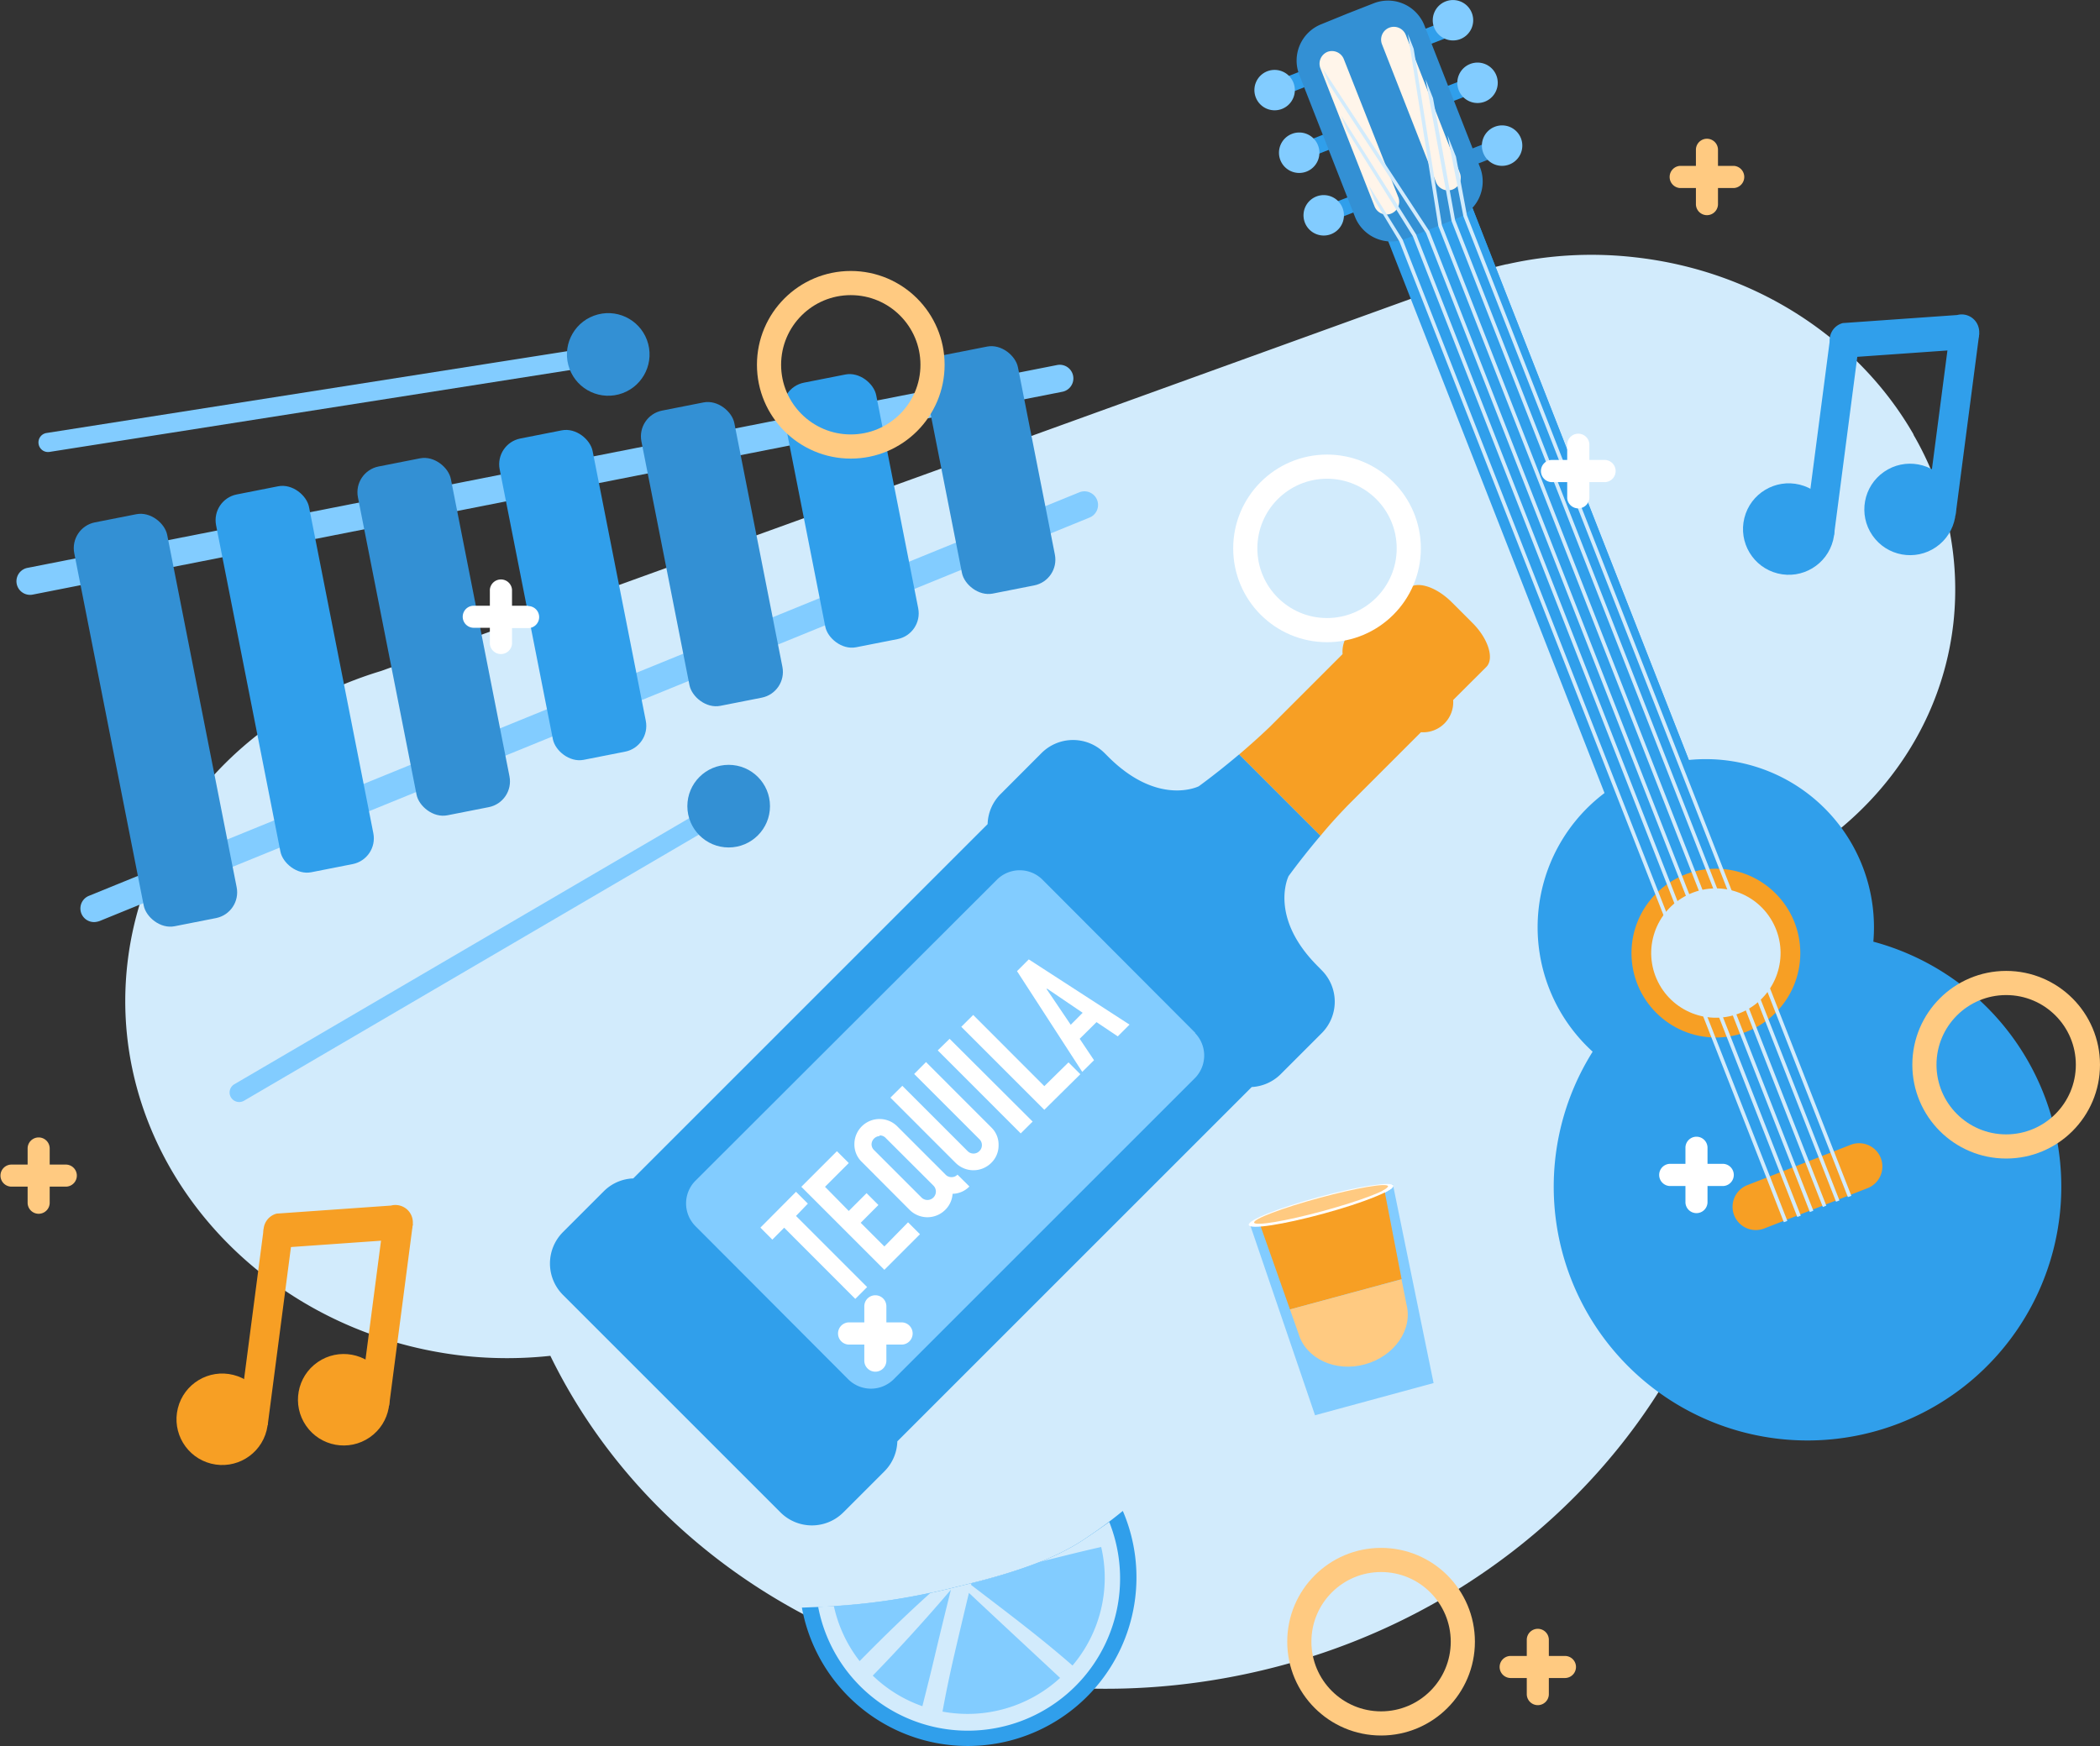 <?xml version="1.0" encoding="UTF-8"?> <svg xmlns="http://www.w3.org/2000/svg" viewBox="0 0 260.73 216.83"><rect x="0" y="0" width="260.73" height="216.83" fill="#333333" stroke="none"/><defs><style>.cls-1{fill:#d2ebfc;}.cls-2{fill:#309feb;}.cls-3{fill:#f79f24;}.cls-4{fill:#82ccff;}.cls-5{fill:#3390d4;}.cls-6{fill:#fff5ea;}.cls-7{fill:#fff;}.cls-10,.cls-8{fill:none;stroke-miterlimit:10;stroke-width:3px;}.cls-8{stroke:#ffca81;}.cls-9{fill:#ffca81;}.cls-10{stroke:#fff;}.cls-11{fill:#ffc33d;}</style></defs><g id="Capa_2" data-name="Capa 2"><g id="Capa_1-2" data-name="Capa 1"><path class="cls-1" d="M237.58,54a38.23,38.23,0,0,1,4.95,23.36c-1.82,16.23-13.8,29.05-29.54,33.81A69.87,69.87,0,0,1,216,122c7.46,39.68-20.84,78.3-63.21,86.26C117,215,82.67,197.76,68.33,168.37a50.2,50.2,0,0,1-10.75,0c-25.76-2.88-44.46-24.66-41.77-48.64,1.76-15.75,12.29-28.53,26.61-34.64h0a48.58,48.58,0,0,1,4.91-1.77L176.52,36.62a45.64,45.64,0,0,1,10.5-3.8h.06a47.48,47.48,0,0,1,15.9-.87c15.25,1.7,27.9,10.32,34.6,22Z"></path><path class="cls-2" d="M211.16,98.15a5.62,5.62,0,0,1-3.18,7.28h0a5.62,5.62,0,0,1-7.29-3.18L171.91,28.82a5.63,5.63,0,0,1,3.18-7.29h0a5.63,5.63,0,0,1,7.29,3.18Z"></path><path class="cls-2" d="M211.16,98.15,182.38,24.71a5.63,5.63,0,0,0-7.29-3.18L208,105.43A5.62,5.62,0,0,0,211.16,98.15Z"></path><path class="cls-2" d="M232.59,116.94a20.88,20.88,0,1,0-34.85,13.66,31.51,31.51,0,1,0,34.85-13.66Z"></path><circle class="cls-3" cx="213.04" cy="118.36" r="10.48"></circle><path class="cls-3" d="M233.51,143.8a2.89,2.89,0,0,1-1.64,3.75l-12.81,5a2.89,2.89,0,0,1-3.75-1.63h0a2.89,2.89,0,0,1,1.64-3.75l12.81-5a2.89,2.89,0,0,1,3.75,1.63Z"></path><circle class="cls-1" cx="213.04" cy="118.36" r="8.03" transform="translate(-30.4 106.85) rotate(-26.35)"></circle><rect class="cls-2" x="158.9" y="8.99" width="4.84" height="2.01" transform="translate(7.48 59.55) rotate(-21.4)"></rect><path class="cls-4" d="M160.59,10.27a2.51,2.51,0,1,1-3.25-1.42A2.52,2.52,0,0,1,160.59,10.27Z"></path><rect class="cls-2" x="161.95" y="16.76" width="4.84" height="2.01" transform="translate(4.85 61.2) rotate(-21.4)"></rect><path class="cls-4" d="M163.64,18.05a2.51,2.51,0,1,1-3.25-1.42A2.5,2.5,0,0,1,163.64,18.05Z"></path><rect class="cls-2" x="164.99" y="24.54" width="4.84" height="2.01" transform="translate(2.22 62.85) rotate(-21.4)"></rect><path class="cls-4" d="M166.69,25.83a2.51,2.51,0,1,1-3.25-1.43A2.51,2.51,0,0,1,166.69,25.83Z"></path><rect class="cls-5" x="181.02" y="18.26" width="4.84" height="2.01" transform="translate(5.62 68.26) rotate(-21.4)"></rect><path class="cls-4" d="M184.16,19a2.51,2.51,0,1,1,3.25,1.42A2.5,2.5,0,0,1,184.16,19Z"></path><rect class="cls-2" x="177.97" y="10.48" width="4.84" height="2.01" transform="translate(8.25 66.62) rotate(-21.4)"></rect><path class="cls-4" d="M181.11,11.2a2.51,2.51,0,1,1,3.25,1.42A2.51,2.51,0,0,1,181.11,11.2Z"></path><rect class="cls-2" x="174.92" y="2.71" width="4.84" height="2.01" transform="matrix(0.93, -0.36, 0.36, 0.93, 10.87, 64.97)"></rect><path class="cls-4" d="M178.06,3.43a2.51,2.51,0,1,1,3.26,1.42A2.52,2.52,0,0,1,178.06,3.43Z"></path><path class="cls-5" d="M174.27.48a5.33,5.33,0,0,0-.88-.29,4.88,4.88,0,0,0-2.84.22l-3.24,1.27h0L164.07,3a4.86,4.86,0,0,0-2.75,6.3l6.9,17.6a4.85,4.85,0,0,0,6.3,2.75l3.24-1.26h0L181,27.07a4.92,4.92,0,0,0,1.26-.74,4.85,4.85,0,0,0,1.49-5.57l-6.9-17.6a4.48,4.48,0,0,0-.45-.87A4.86,4.86,0,0,0,174.27.48Z"></path><path class="cls-6" d="M173.61,24.48a1.58,1.58,0,0,1-.9,2.05h0a1.58,1.58,0,0,1-2.05-.9L163.94,8.49a1.59,1.59,0,0,1,.9-2.06h0a1.59,1.59,0,0,1,2,.9Z"></path><path class="cls-6" d="M181.25,21.48a1.58,1.58,0,0,1-.89,2.05h0a1.59,1.59,0,0,1-2.06-.89L171.58,5.49a1.59,1.59,0,0,1,.9-2.05h0a1.59,1.59,0,0,1,2.06.9Z"></path><polygon class="cls-1" points="221.91 151.61 221.48 151.78 173.74 29.97 170.61 24.78 169.94 23.02 174.15 29.77 221.91 151.61"></polygon><polygon class="cls-1" points="223.58 150.96 223.15 151.13 175.41 29.32 167.27 16.26 166.53 14.38 175.82 29.11 223.58 150.96"></polygon><polygon class="cls-1" points="225.14 150.35 224.71 150.52 177.06 28.94 164.97 10.4 164.25 8.56 177.47 28.73 225.14 150.35"></polygon><polygon class="cls-1" points="229.86 148.5 229.43 148.66 181.69 26.86 179.72 16.8 180.77 19.46 182.13 26.73 229.86 148.5"></polygon><polygon class="cls-1" points="228.38 149.07 227.96 149.24 180.22 27.44 177 9.86 177.92 12.2 180.66 27.31 228.38 149.07"></polygon><polygon class="cls-1" points="226.75 149.72 226.32 149.89 178.58 28.08 174.8 4.23 175.52 6.06 179.02 27.95 226.75 149.72"></polygon><path class="cls-3" d="M167.42,99.93l9-9a3.74,3.74,0,0,0,4-4l4.09-4.08c1.05-1,.3-3.5-1.67-5.47l-1.29-1.29-1.29-1.29c-2-2-4.42-2.72-5.47-1.67l-4.08,4.08a3.77,3.77,0,0,0-2.94,1.1,3.71,3.71,0,0,0-1.08,2.92l-9,9c-1.29,1.24-2.58,2.38-3.85,3.47l10.1,10.1C165,102.5,166.18,101.21,167.42,99.93Z"></path><path class="cls-2" d="M159,133.4l5.1-5.1a5.52,5.52,0,0,0,0-7.81l-.49-.5c-6.16-6.16-3.62-11.2-3.62-11.2h0c1.18-1.61,2.51-3.3,3.95-5l-10.1-10.1c-1.71,1.44-3.39,2.77-5,3.95h0s-5,2.54-11.2-3.62l-.51-.51a5.53,5.53,0,0,0-7.81,0l-5.1,5.11a5.47,5.47,0,0,0-1.6,3.72l-44,44A5.42,5.42,0,0,0,75,147.9l-5.1,5.1a5.52,5.52,0,0,0,0,7.81l27,27a5.52,5.52,0,0,0,7.81,0l5.1-5.1a5.47,5.47,0,0,0,1.6-3.72l44-44A5.52,5.52,0,0,0,159,133.4Z"></path><rect class="cls-4" x="87.54" y="123.42" width="59.66" height="33.68" rx="3.37" transform="translate(-64.8 124.07) rotate(-45)"></rect><path class="cls-4" d="M147.57,129.11a2.78,2.78,0,0,1,0,3.92l-37.43,37.43a2.76,2.76,0,0,1-3.91,0L87.17,151.4a2.78,2.78,0,0,1,0-3.92l37.43-37.42a2.76,2.76,0,0,1,3.91,0l19.06,19.05m.84-.84-19-19.05a4,4,0,0,0-5.61,0L86.33,146.64a4,4,0,0,0,0,5.61l19,19.05a4,4,0,0,0,5.61,0l37.42-37.42a4,4,0,0,0,0-5.61Z"></path><path class="cls-7" d="M94.41,152.45,98.83,148l1.47,1.47L98.83,151l8.83,8.83-1.47,1.47-8.83-8.84-1.47,1.48Z"></path><path class="cls-7" d="M109.8,157.69,99.49,147.38l4.42-4.42,1.47,1.47-2.95,2.95,2.95,3,2.21-2.21,1.47,1.47-2.2,2.21,2.94,2.94,2.94-3,1.48,1.48Z"></path><path class="cls-7" d="M106.08,142.08a3.12,3.12,0,0,1,5.33-2.2l6,6a1,1,0,0,0,.74.3,1,1,0,0,0,.73-.31l1.48,1.47a3,3,0,0,1-2.09.91,3.06,3.06,0,0,1-.92,2,3.13,3.13,0,0,1-4.41,0L107,144.29A3,3,0,0,1,106.08,142.08Zm3.13-1a1.06,1.06,0,0,0-1,1,1,1,0,0,0,.31.74l5.89,5.89a1,1,0,0,0,1.48-1.48L110,141.35A1,1,0,0,0,109.21,141Z"></path><path class="cls-7" d="M110.55,136.31l1.48-1.47,8.1,8.1a1,1,0,0,0,.73.31,1,1,0,0,0,.74-.31,1,1,0,0,0,.31-.74,1,1,0,0,0-.31-.73l-8.1-8.1,1.47-1.48,8.1,8.11a2.94,2.94,0,0,1,.91,2.21,3,3,0,0,1-.91,2.2,3.13,3.13,0,0,1-4.42,0Z"></path><path class="cls-7" d="M128.21,139.28l-1.48,1.47-10.3-10.31L117.9,129Z"></path><path class="cls-7" d="M129.66,137.82l-10.31-10.31,1.48-1.47,8.83,8.84,3-2.95,1.47,1.47Z"></path><path class="cls-7" d="M126.27,120.6l1.46-1.46,12.51,8.1-1.46,1.46-2.64-1.77L134.05,129l1.78,2.66-1.46,1.45Zm3.67,2.22,3,4.44,1.48-1.49-4.42-3Z"></path><path class="cls-4" d="M131.9,48.65,4.06,73.84a1.69,1.69,0,1,1-.65-3.32L131.25,45.33a1.69,1.69,0,1,1,.65,3.32Z"></path><path class="cls-4" d="M12.06,114.46a1.69,1.69,0,0,1-1-3.22L134,61.14a1.69,1.69,0,1,1,1.28,3.13L12.38,114.37A1.92,1.92,0,0,1,12.06,114.46Z"></path><rect class="cls-5" x="13.42" y="63.88" width="11.76" height="51.12" rx="3.26" transform="translate(-16.93 5.42) rotate(-11.15)"></rect><rect class="cls-2" x="30.71" y="60.44" width="11.76" height="47.82" rx="3.26" transform="translate(-15.62 8.67) rotate(-11.15)"></rect><rect class="cls-5" x="47.96" y="57.01" width="11.76" height="44.15" rx="3.26" transform="translate(-14.27 11.9) rotate(-11.15)"></rect><rect class="cls-2" x="65.23" y="53.57" width="11.76" height="40.67" rx="3.26" transform="translate(-12.95 15.14) rotate(-11.15)"></rect><rect class="cls-5" x="82.51" y="50.13" width="11.76" height="37.37" rx="3.26" transform="translate(-11.64 18.39) rotate(-11.15)"></rect><rect class="cls-2" x="99.74" y="46.7" width="11.76" height="33.49" rx="3.26" transform="translate(-10.27 21.62) rotate(-11.15)"></rect><rect class="cls-5" x="117.03" y="43.26" width="11.76" height="30.23" rx="3.26" transform="translate(-8.97 24.87) rotate(-11.15)"></rect><path class="cls-4" d="M76.26,43.9a1.18,1.18,0,0,1-1,1.35L6.14,56.12a1.18,1.18,0,0,1-1.35-1h0a1.18,1.18,0,0,1,1-1.35L74.9,42.91a1.19,1.19,0,0,1,1.36,1Z"></path><circle class="cls-5" cx="75.51" cy="44.02" r="5.13" transform="translate(-8.65 20.45) rotate(-14.6)"></circle><path class="cls-4" d="M91.12,99.73a1.18,1.18,0,0,1-.43,1.62L30.3,136.69a1.2,1.2,0,0,1-1.63-.42h0a1.19,1.19,0,0,1,.43-1.63L89.49,99.31a1.2,1.2,0,0,1,1.63.42Z"></path><circle class="cls-5" cx="90.47" cy="100.11" r="5.13"></circle><path class="cls-7" d="M214,144.53h-2v-2a1.37,1.37,0,1,0-2.74,0v2h-2a1.38,1.38,0,0,0,0,2.75h2v2a1.37,1.37,0,1,0,2.74,0v-2h2a1.38,1.38,0,0,0,0-2.75Z"></path><circle class="cls-8" cx="105.63" cy="45.3" r="10.15"></circle><path class="cls-7" d="M65.57,75.22h-2v-2a1.38,1.38,0,0,0-2.75,0v2h-2a1.37,1.37,0,0,0,0,2.74h2v2a1.38,1.38,0,0,0,2.75,0V78h2a1.37,1.37,0,0,0,0-2.74Z"></path><path class="cls-7" d="M199.33,57.12h-2v-2a1.38,1.38,0,0,0-2.75,0v2h-2a1.38,1.38,0,0,0,0,2.75h2v2a1.38,1.38,0,0,0,2.75,0v-2h2a1.38,1.38,0,0,0,0-2.75Z"></path><path class="cls-9" d="M215.3,20.6h-2v-2a1.37,1.37,0,1,0-2.74,0v2h-2a1.38,1.38,0,0,0,0,2.75h2v2a1.37,1.37,0,1,0,2.74,0v-2h2a1.38,1.38,0,0,0,0-2.75Z"></path><path class="cls-9" d="M194.3,205.64h-2v-2a1.37,1.37,0,0,0-2.74,0v2h-2a1.37,1.37,0,0,0,0,2.74h2v2a1.37,1.37,0,1,0,2.74,0v-2h2a1.37,1.37,0,1,0,0-2.74Z"></path><circle class="cls-8" cx="171.47" cy="203.87" r="10.15"></circle><path class="cls-9" d="M8.17,144.62h-2v-2a1.37,1.37,0,0,0-2.74,0v2h-2a1.37,1.37,0,0,0,0,2.74h2v2a1.37,1.37,0,0,0,2.74,0v-2h2a1.37,1.37,0,1,0,0-2.74Z"></path><rect class="cls-3" x="20.92" y="162.96" width="24.11" height="3.65" transform="translate(-134.68 176.15) rotate(-82.56)"></rect><rect class="cls-3" x="36.59" y="161.22" width="22.75" height="3.65" transform="translate(-119.91 189.5) rotate(-82.56)"></rect><path class="cls-3" d="M32.79,153.35a2.17,2.17,0,0,0,2.64,1.56l14.2-1a2.17,2.17,0,0,0,1.56-2.64h0a2.16,2.16,0,0,0-2.64-1.56l-14.2,1a2.17,2.17,0,0,0-1.56,2.64Z"></path><circle class="cls-3" cx="27.6" cy="176.24" r="5.68" transform="translate(-150.08 160.3) rotate(-75.97)"></circle><circle class="cls-3" cx="42.67" cy="173.82" r="5.68" transform="translate(-91.36 55.21) rotate(-34.7)"></circle><circle class="cls-10" cx="164.76" cy="68.1" r="10.15"></circle><circle class="cls-8" cx="249.08" cy="132.22" r="10.15"></circle><path class="cls-7" d="M112.05,164.22h-2v-2a1.37,1.37,0,1,0-2.74,0v2h-2a1.38,1.38,0,0,0,0,2.75h2v2a1.37,1.37,0,1,0,2.74,0v-2h2a1.38,1.38,0,0,0,0-2.75Z"></path><polygon class="cls-4" points="164.05 149.51 155.15 151.93 163.27 175.75 170.63 173.75 177.99 171.75 172.94 147.09 164.05 149.51"></polygon><polygon class="cls-3" points="171.81 147.4 164.98 149.26 163.11 149.76 156.28 151.62 160.16 162.61 174.02 158.85 171.81 147.4"></polygon><path class="cls-9" d="M160.16,162.61l1.06,3h0c.91,3.11,4.57,4.82,8.23,3.82s6-4.31,5.17-7.46h0l-.61-3.1Z"></path><path class="cls-7" d="M173,147.24c.15.57-3.74,2.13-8.7,3.48s-9.11,2-9.26,1.4,3.74-2.12,8.7-3.47S172.88,146.67,173,147.24Z"></path><path class="cls-9" d="M172.34,147.31c.13.46-3.5,1.83-8.09,3.08s-8.42,1.89-8.54,1.44,3.5-1.82,8.1-3.07S172.22,146.86,172.34,147.31Z"></path><path class="cls-11" d="M172.15,147.6l-.27.2.27-.07Z"></path><path class="cls-7" d="M171.69,147.86s.62-.32.63-.52l.56.19-.94.57Z"></path><rect class="cls-2" x="215.4" y="52.41" width="24.11" height="3.65" transform="translate(144.23 272.75) rotate(-82.56)"></rect><rect class="cls-2" x="231.07" y="50.67" width="22.75" height="3.65" transform="translate(159.01 286.1) rotate(-82.56)"></rect><path class="cls-2" d="M227.27,42.8a2.17,2.17,0,0,0,2.64,1.56l14.2-1a2.17,2.17,0,0,0,1.56-2.64h0A2.17,2.17,0,0,0,243,39.12l-14.2,1a2.17,2.17,0,0,0-1.56,2.64Z"></path><circle class="cls-2" cx="222.07" cy="65.69" r="5.68" transform="translate(104.52 265.22) rotate(-75.97)"></circle><circle class="cls-2" cx="237.15" cy="63.27" r="5.68" transform="translate(6.16 146.25) rotate(-34.7)"></circle><path class="cls-2" d="M139.38,187.65c-1.57,1.3-3.2,2.45-4.66,3.43-4.75,3.2-10.91,4.75-16.41,6.09A81.13,81.13,0,0,1,101,199.58l-1.44.06a20.94,20.94,0,1,0,39.85-12Z"></path><path class="cls-1" d="M134.72,191.08c-4.75,3.2-10.91,4.75-16.41,6.09a80.15,80.15,0,0,1-16.73,2.37A18.91,18.91,0,1,0,137.72,189C136.69,189.74,135.67,190.45,134.72,191.08Z"></path><path class="cls-4" d="M103.53,199.44a17,17,0,0,0,3.2,6.84c2.88-2.93,5.82-5.8,8.83-8.5A79.84,79.84,0,0,1,103.53,199.44Z"></path><path class="cls-4" d="M118.06,197.42c-3.08,3.61-6.33,7.2-9.7,10.66a16.86,16.86,0,0,0,6.16,3.8c.55-2.18,1.1-4.35,1.6-6.5C116.75,202.73,117.4,200.07,118.06,197.42Z"></path><path class="cls-4" d="M129.16,193.94a68.53,68.53,0,0,1-8.58,2.67,1.74,1.74,0,0,0,0,.22c4.17,3.2,8.52,6.44,12.58,10a16.84,16.84,0,0,0,3.56-14.72C134.17,192.68,131.67,193.32,129.16,193.94Z"></path><path class="cls-4" d="M120.3,197.81c-.63,2.62-1.25,5.25-1.86,7.87-.52,2.26-1,4.56-1.42,6.87a17,17,0,0,0,14.6-4.18C127.85,204.85,124.07,201.35,120.3,197.81Z"></path></g></g></svg> 